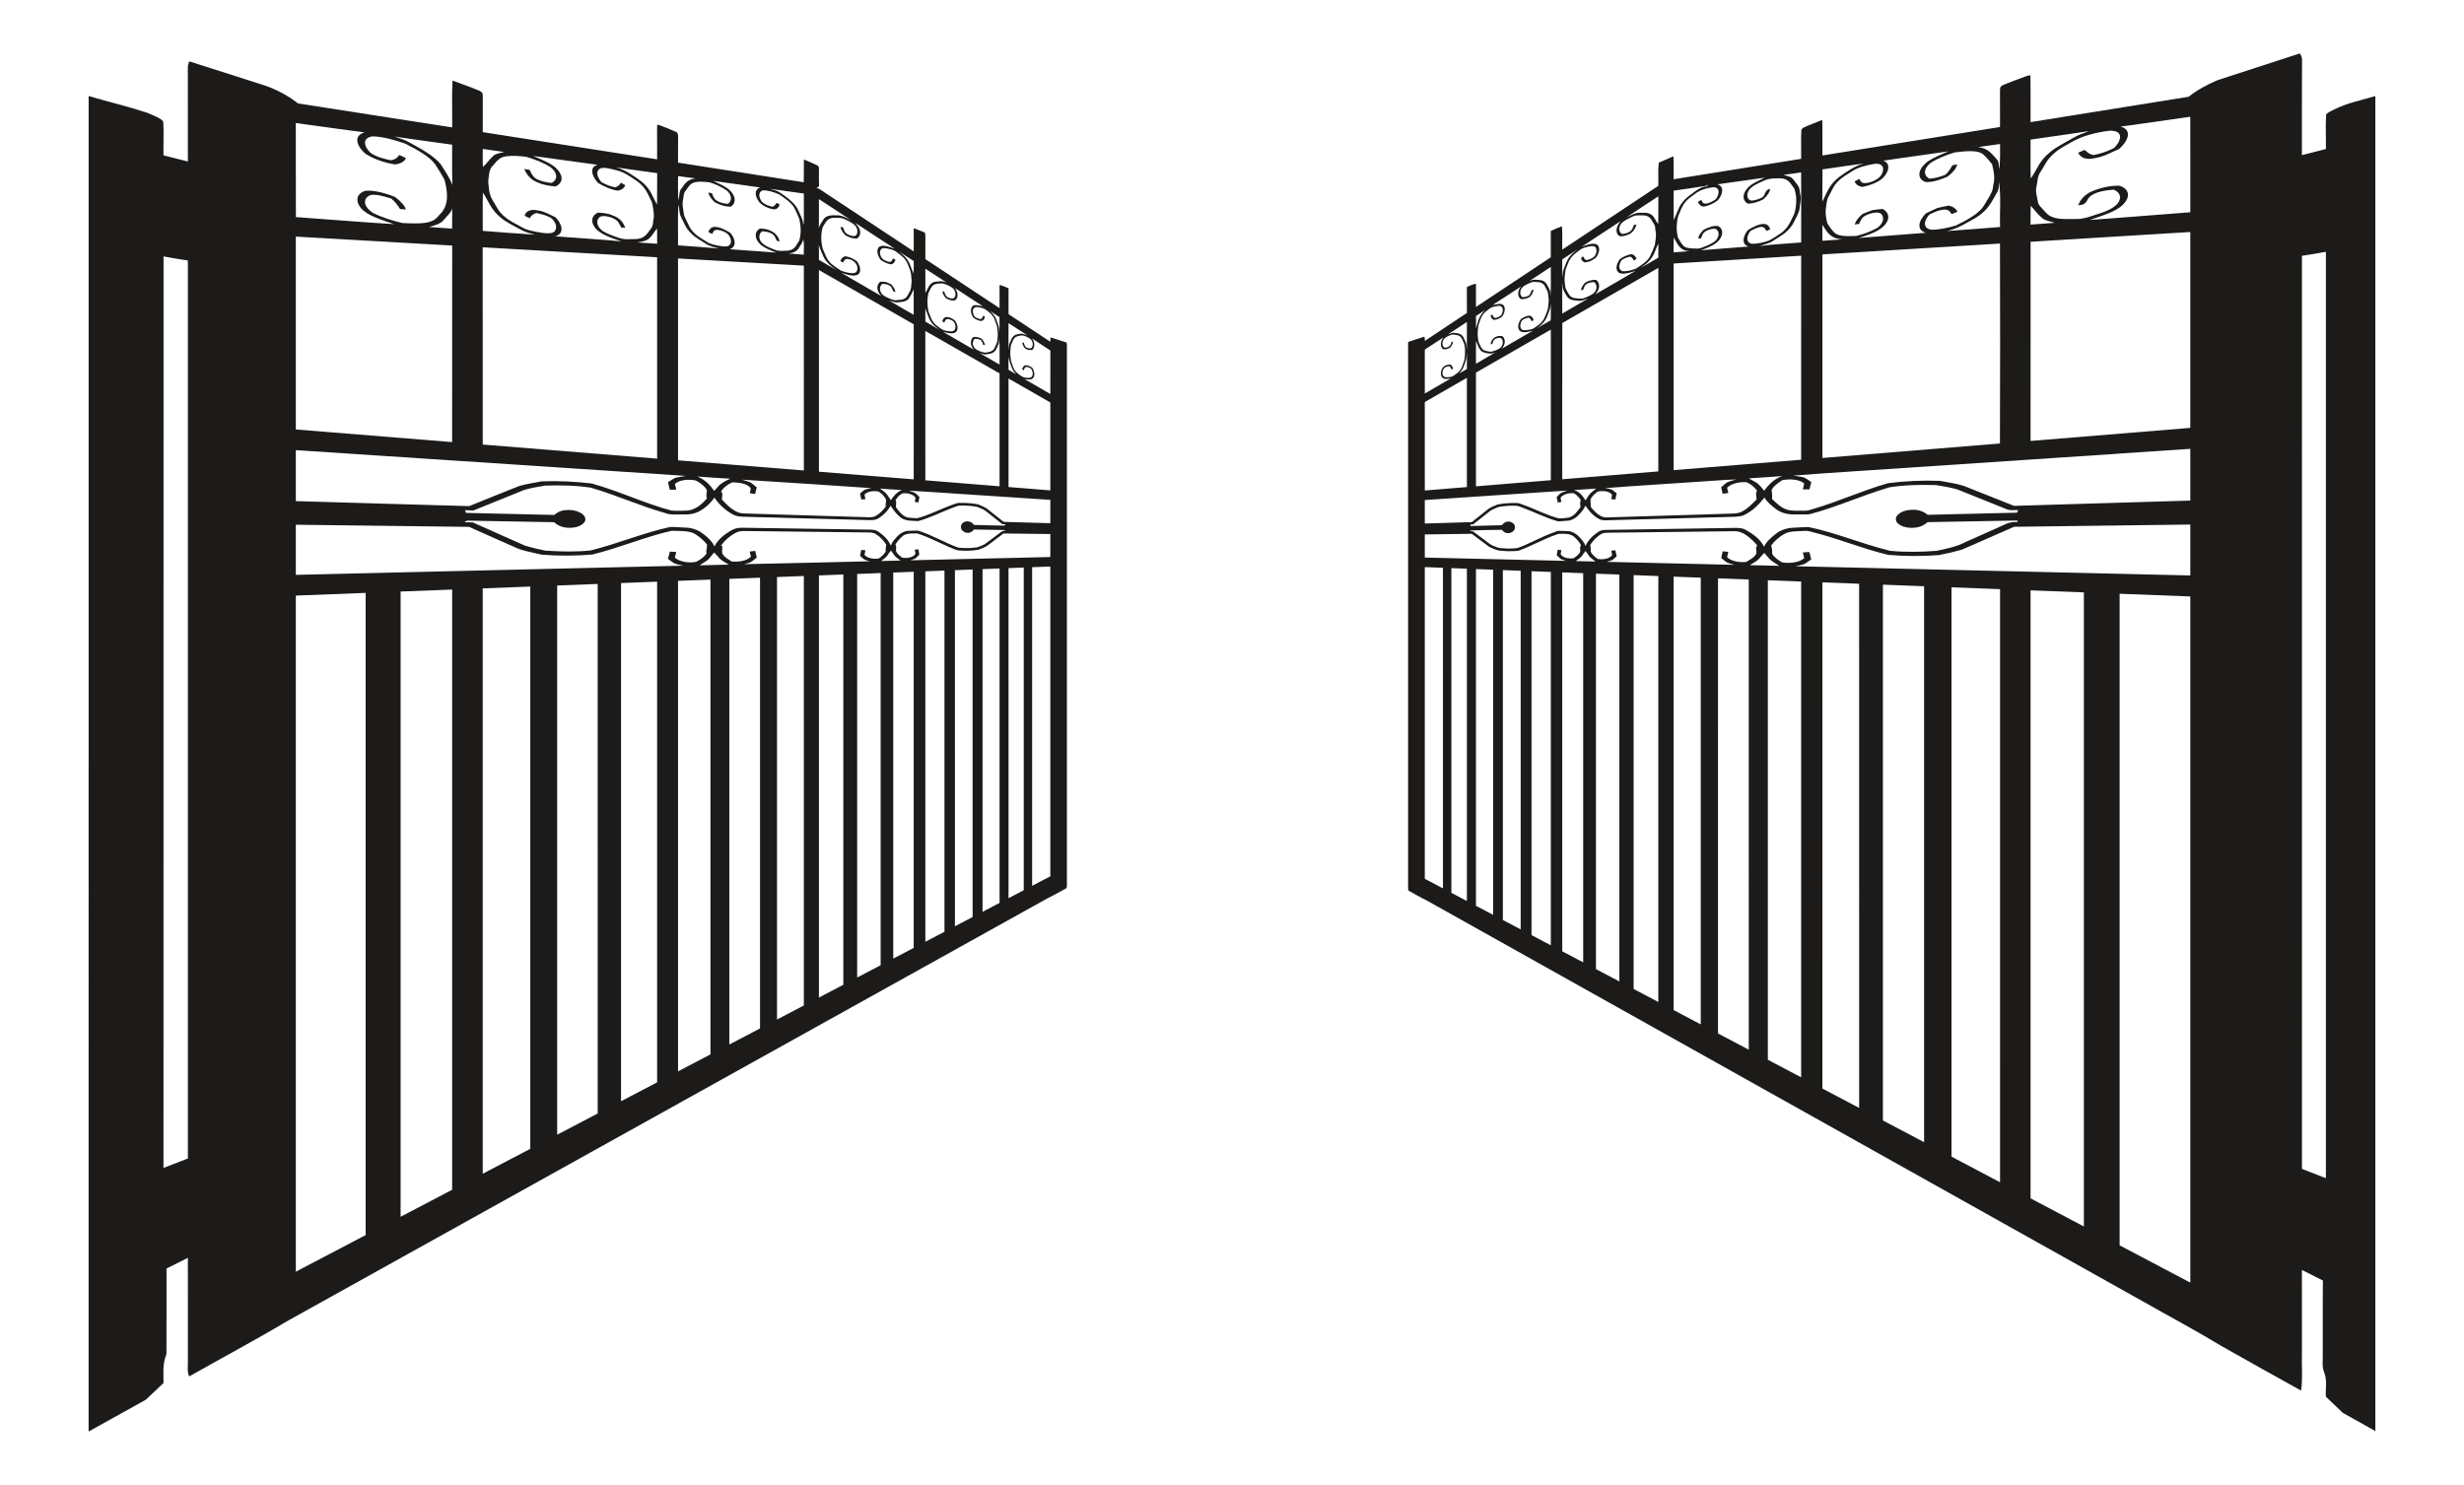 <?xml version="1.0" encoding="utf-8"?>
<!DOCTYPE svg PUBLIC "-//W3C//DTD SVG 1.1//EN" "http://www.w3.org/Graphics/SVG/1.1/DTD/svg11.dtd">
<svg version="1.1" id="Layer_1" xmlns="http://www.w3.org/2000/svg" xmlns:xlink="http://www.w3.org/1999/xlink" x="0px" y="0px"
	 viewBox="0 0 3224.061 1943.397" enable-background="new 0 0 3224.061 1943.397" xml:space="preserve">
<path fill="#1D1B19" d="M1051.834,208.709c6.059,2.666,12.068,4.927,17.989,7.888c0.381,0.5,1.141,1.498,1.521,2.006
	c0.633,6.675-0.101,12.815,0.24,19.381c-0.152,3.086,1.441,7.816-3.669,7.202
	c1.844,0.958,3.707,1.878,5.489,2.999c43.845,29.067,84.452,55.915,122.158,80.825
	c0.02-9.463-0.02-18.95,0-28.422c-0.121-0.919,0.181-2.2,1.695-1.385c4.347,1.593,8.668,3.536,12.951,5.191
	c0.342,1.639,0.585,3.246,0.605,4.786c-0.049,9.961-0.059,19.937,0,29.939
	c34.601,22.866,66.85,44.269,97.066,64.184c0-7.906,0.016-15.806-0.008-23.72c0.024-2.249-0.238-4.633,0.286-6.667
	c3.85,1.137,7.738,2.518,11.499,4.504c-0.085,11.21-0.054,22.462-0.015,33.716
	c19.009,12.537,37.202,24.584,54.649,36.151c-0.048-1.974-0.027-3.946,0.538-5.65
	c6.954,2.283,13.793,4.495,20.52,6.567c0.337,1.027,0.673,2.072,0.667,3.066c0,234.306,0,468.618,0,702.93
	c-0.071,2.639,0.375,5.102-0.556,8.128c-7.641,3.974-15.461,8.912-23.377,12.523
	c-185.256,103.03-475.8,264.636-997.02,554.535c-40.482,24.2-83.042,46.812-127.429,71.936
	c-2.826-5.19-1.77-12.644-1.77-19.451c-0.038-45.209,0-90.472-0.038-135.683c-9.203,4.658-18.531,9.332-27.948,14.002
	c-0.039,37.278,0.116,74.458-0.078,111.803c-5.678,14.893-3.613,25.867-3.847,38.005
	c-7.738,7.247-15.457,14.539-23.196,21.897c-24.313,13.506-49.26,27.381-74.781,41.593V125.698
	c26.065,7.627,51.692,13.679,76.334,21.776c8.161,3.535,21.488,8.349,21.371,12.696
	c0.817,14.564-0.117,28.675,0.273,43.119c10.725,2.72,21.374,5.42,31.872,8.081
	c0-41.108,0.075-82.193-0.038-123.335c0.151-2.747,0.904-5.285,1.808-7.758
	c32.344,10.293,63.639,20.449,93.935,30.028c18.674,5.562,36.487,15.442,48.346,25.051
	c72.623,11.253,139.754,21.816,201.787,31.375c0.23-20.397-0.665-41.22,0.46-61.285
	c11.703,4.471,23.337,8.295,34.682,13.125c5.612,2.446,4.785,5.286,4.906,7.476
	c-0.122,15.599-0.097,31.238-0.049,46.898c84.244,13.236,159.888,25.052,228.185,35.58
	c-0.053-14.055,0.053-28.059-0.071-42.155c0.32-1.137-0.695-3.329,1.619-3.132
	c7.877,2.871,15.766,6.016,23.46,9.545c2.943,2.012,2.089,3.969,2.397,5.68
	c-0.12,11.422-0.068,22.911-0.068,34.38c59.79,9.36,114.32,17.712,164.466,25.684
	C1052.005,228.705,1051.664,218.595,1051.834,208.709 M1071.484,260.588c0.088,12.573,0.19,25.149-0.051,37.6
	c1.252-4.311,4.099-7.687,6.307-11.398c2.909-4.639,10.088-5.544,17.454-4.965
	c5.747-0.501,12.717,3.478,18.827,6.657C1100.269,279.301,1086.03,270.101,1071.484,260.588 M1007.043,247.08
	c4.099,1.137,8.281,2.034,12.379,4.153c10.388,6.878,21.477,15.04,25.163,24.124
	c2.647,6.585,7.053,13.544,6.253,19.343c0.839-2.075,1.023-4.457,0.996-6.905
	c-0.079-11.524,0.013-22.994-0.052-34.515C1037.203,251.162,1022.294,249.101,1007.043,247.08 M999.105,249.004
	c-7.014,1.039-6.985,8.561-2.281,14.992c3.812,3.745,9.427,5.547,14.107,6.629c2.522-1.159,3.961-3.147,5.326-5.137
	c1.001,0.562,2.985,1.678,3.967,2.232c-1.038,3.059-2.938,6.16-7.708,6.254
	c-7.128-0.936-17.708-5.638-20.889-12.177c-4.35-7.176-3.737-14.494,3.123-16.438
	c-19.893-2.847-40.371-5.59-61.636-8.634c7.425,3.506,15.65,6.777,21.604,12.079
	c9.121,8.764,8.089,17.925,1.322,21.721c-6.406,0.031-13.756-1.934-20.891-5.904
	c-4.332-4.175-7.617-8.569-8.147-12.672c1.14,0.244,3.431,0.746,4.582,0.994c1.355,3.133,1.992,6.605,6.132,9.581
	c4.867,3.099,10.038,3.857,14.628,4.299c4.893-3.196,6.287-10.148-0.85-17.081
	c-6.781-4.981-15.107-8.596-22.965-11.119c-8.639-0.949-18.104-1.777-23.387,1.6
	c-3.87,2.529-5.628,6.433-8.301,9.767c-2.836,3.369-2.328,8.354-3.276,12.622
	c-1.135,5.248,0.575,11.447,1.218,17.262c0.304,3.339,2.647,7.029,4.294,10.56
	c2.229,4.633,4.083,9.416,8.803,13.959c4.39,4.738,11.05,8.332,16.933,12.08
	c4.693,3.175,10.258,3.978,15.224,5.048c5.224,1.003,11.148,1.955,14.005-0.313
	c3.411-2.668,2.936-7.706,0.231-12.413c-2.454-4.482-10.2-7.41-15.529-8.006
	c-4.816-0.321-5.533,3.143-7.015,5.445c-1.662-0.931-3.328-1.865-4.999-2.79c1.51-2.975,3.161-6.213,8.262-6.556
	c6.775-0.015,14.131,3.901,20.527,7.709c7.395,8.62,8.245,18.527-0.708,21.577
	c20.911,1.343,41.338,3.063,60.946,4.393c-6.822-2.699-14.435-5.415-20.299-10.185
	c-9.159-8.244-8.107-17.686-1.096-21.334c4.472,0.451,9.053,0.333,13.84,2.925
	c7.318,2.909,10.999,9.209,11.927,13.897c-0.913-0.189-2.744-0.547-3.662-0.727
	c-1.965-3.148-2.174-7.066-6.941-9.515c-4.152-2.488-8.319-2.568-12.27-2.981
	c-3.645,2.799-4.961,7.48-2.115,12.826c3.622,5.708,12.115,8.794,18.747,11.412
	c6.033,2.507,10.896,1.102,16.032,1.236c10.126-0.382,12.301-7.959,15.938-13.444c2.483-8.38,2.338-17.93,0.106-27.992
	c-2.227-4.998-4.023-9.982-6.855-15.07c-3.923-6.639-12.203-12.104-19.645-17.205
	C1012.669,251.336,1005.373,249.291,999.105,249.004 M1089.412,285.172c-8.028,0.897-9.834,7.541-13.076,12.525
	c-2.289,8.331-2.377,17.769,0.163,27.766c3.203,6.806,4.661,14.137,11.967,20.381
	c3.893,3.012,7.94,5.954,12.21,8.428c5.833,2.183,12.053,3.728,17.085,3.136
	c6.75-2.008,5.598-13.117-4.257-17.544c-2.294-0.311-5.178-1.553-6.912-0.69
	c-2.013,0.818-2.431,2.866-3.375,4.452c-0.91-0.494-2.71-1.495-3.612-1.997c0.842-2.93,2.846-5.165,6.119-6.274
	c5.345,0.606,10.742,3.005,15.532,6.543c4.22,5.906,5.883,12.656,2.356,16.507
	c-4.339,4.474-14.73,1.356-22.84-1.36c18.025,10.53,35.518,20.635,52.447,30.426
	c-6.871-6.818-6.551-15.168-1.223-18.868c2.367,0.091,4.679,0.093,7.111,0.412
	c2.303,0.779,4.553,1.949,6.814,2.946c3.258,3.112,4.989,6.641,5.801,10.034
	c-0.664-0.151-1.983-0.452-2.649-0.612c-1.94-2.31-1.643-5.646-4.943-7.591c-3.214-1.99-6.502-2.179-9.571-2.284
	c-3.394,2.439-4.259,7.175-1.525,11.942c2.101,3.381,6.462,5.257,10.123,6.907
	c3.158,1.336,6.635,2.923,9.511,2.446c3.758-0.454,8.09-0.205,10.844-2.016c3.517-1.721,4.639-5.323,6.38-8.33
	c2.776-4.122,2.423-9.857,2.978-15.023c-0.687-5.116-0.182-10.085-2.694-15.557
	c-1.75-4.169-2.739-8.501-6.15-12.6c-2.669-3.701-6.985-6.362-10.739-9.328
	c-3.105-2.632-6.898-3.454-10.334-4.332c-3.447-0.771-7.482-1.671-9.506,0.108
	c-2.612,2.123-2.568,6.288-0.676,10.255c1.743,4.004,7.607,6.374,11.497,6.787c2.758-0.367,3.374-2.834,4.37-4.69
	c1.005,0.623,2.008,1.253,3.009,1.873c-0.643,2.826-2.395,4.961-5.376,6.007c-4.637-0.532-9.424-2.738-13.861-5.819
	c-4.53-6.021-5.931-12.871-2.452-16.7c4.262-3.985,13.786-0.441,20.93,2.156
	c-16.657-10.969-33.936-22.181-51.71-33.883c2.562,3.143,5.572,6.532,5.928,9.71
	c1.389,4.767-0.575,8.332-3.632,10.778c-4.753,0.116-10.078-1.164-15.347-4.338
	c-3.486-3.521-5.777-7.322-6.415-10.963c0.854,0.176,2.57,0.524,3.432,0.704c1.052,2.65,1.422,5.624,4.539,8.057
	c2.699,1.836,5.807,3.068,8.489,3.162c3.691,0.737,4.989-1.867,5.51-4.113c0.774-3.298-0.359-8.421-5.405-11.874
	c-4.492-3.012-9.437-5.533-14.331-7.3C1097.532,284.799,1093.481,285.072,1089.412,285.172 M1176.314,329.142
	c3.1,2.811,6.974,5.324,9.336,8.604c5.614,6.587,6.303,13.523,9.772,20.21
	c0.281-5.343,0.08-10.855,0.141-16.274C1189.234,337.562,1182.835,333.313,1176.314,329.142 M887.237,230.398
	c0.017,10.56-0.479,20.964,0.495,31.841c1.774-5.487,0.205-12.507,4.798-16.595
	c3.483-5.718,7.937-11.12,17.464-12.2C902.574,232.607,894.933,231.471,887.237,230.398 M1210.804,351.67
	c-0.019,10.632-0.078,21.243,0.039,31.921c3.352-5.34,4.589-12.72,11.799-14.698
	c5.16-0.546,10.342-1.96,16.482,1.242C1229.823,364.174,1220.439,357.911,1210.804,351.67 M806.43,219.168
	c12.605,3.42,23.388,11.384,33.087,18.507c12.182,9.915,14.359,20.161,20.208,30.018
	c0.267-13.635-0.018-27.456,0.16-41.107C842.519,224.178,824.719,221.725,806.43,219.168 M784.323,221.167
	c-4.801,3.506-3.044,10.551,2.557,17.106c5.949,3.434,12.297,5.933,18.452,6.902
	c3.518-1.298,5.662-3.521,7.114-6.079c1.429,0.825,4.26,2.453,5.681,3.262c-1.25,3.644-4.499,6.28-10.006,7.137
	c-8.634-1.319-17.335-5.158-25.547-9.993c-8.771-9.611-11.517-21.14-0.557-23.801
	c-26.951-3.503-55.305-7.736-84.451-11.604c11.685,5.037,25.829,10.273,32.449,18.476
	c8.002,9.359,5.287,17.679-2.98,21.413c-9.078-0.573-19.877-2.572-29.469-8.168
	c-6.576-4.751-9.647-9.904-11.573-14.695c2.333,0.373,4.682,0.764,7.046,1.161
	c1.908,3.575,2.827,7.274,7.382,10.925c6.737,4.287,14.529,5.403,21.18,6.185
	c7.536-3.399,9.312-12.094-1.213-20.604c-9.379-6.008-21.015-10.392-31.927-13.588
	c-9.192-1.136-18.449-1.708-26.086-0.662c-9.677,1.286-12.691,7.107-17.056,11.808
	c-6.002,5.349-5.376,13.617-6.484,20.996c1.012,8.503,0.362,16.9,6.819,26.418
	c4.101,6.6,6.618,13.387,14.73,19.887c6.331,5.628,15.651,9.945,23.882,14.468
	c5.845,3.291,12.696,4.264,18.843,5.547c8.623,1.607,18.686,2.985,22.463-0.724
	c3.436-4.25,2.943-10.851-3.82-17.12c-5.843-3.979-13.25-5.633-20.064-7.042
	c-4.458,1.324-6.899,3.907-8.582,6.821c-2.161-1.352-7.567-2.635-6.32-4.369
	c1.427-4.534,7.578-8.265,17.697-5.698c7.929,1.083,15.297,5.51,22.487,8.838
	c9.33,9.889,11.575,21.491-0.58,24.866c30.06,2.286,58.748,4.08,86.686,6.574
	c-11.919-4.053-27.304-8.735-34.353-17.597c-6.634-8.546-4.255-16.431,3.633-19.992
	c6.303,0.571,12.746,0.612,19.519,3.814c9.866,3.217,14.454,10.678,16.216,16.006
	c-1.288-0.082-3.852-0.229-5.147-0.311c-1.107-2.004-2.139-4.011-3.344-6.027
	c-3.611-7.17-21.413-11.563-25.354-7.178c-4.362,3.962-4.022,11.471,4.355,17.791
	c6.385,3.842,13.74,6.497,20.75,8.871c8.533,3.012,15.445,1.496,22.661,1.657
	c11.404-0.4,14.97-7.163,18.933-12.664c4.209-4.181,3.24-10.608,4.585-16.004
	c0.251-6.002-1.004-12.52-2.352-18.983c-4.691-9.121-7.231-19.171-19.61-28.157
	c-7.985-5.183-16.196-11.646-25.944-13.887C799.371,220.962,788.697,217.763,784.323,221.167 M1220.008,374.207
	c-2.263,2.671-3.505,6.076-5.194,9.161c-1.763,7.368-1.782,15.568,0,24.047c2.614,6.14,3.843,13.045,10.202,18.193
	c3.972,2.797,7.874,6.718,12.55,7.255c4.137,0.653,9.381,1.857,11.531-1.019c1.746-2.818,1.557-7.142-1.21-10.861
	c-2.401-2.199-5.837-3.58-8.626-3.466c-2.333,0.605-2.879,2.848-3.722,4.665c-0.863-0.557-1.727-1.122-2.584-1.686
	c0.68-1.661,1.052-3.621,2.695-4.607c2.754-2.258,8.235-0.459,11.984,2.203c2.246,1.161,3.172,3.399,4.133,5.263
	c1.584,3.795,1.629,7.798-0.278,10.48c-3.357,4.117-11.318,2.055-17.528,0.451
	c13.782,7.983,27.154,15.774,40.193,23.279c-5.089-5.661-4.804-12.982-0.547-16.441
	c3.361-0.497,7.026,0.101,10.621,2.028c2.562,2.527,4.049,5.507,4.579,8.468c-0.547-0.021-1.635-0.076-2.176-0.103
	c-0.658-2.195-1.576-4.401-3.199-6.422c-2.766-1.38-5.548-1.798-8.168-1.587
	c-2.806,2.837-3.665,8.419,0.563,12.644c3.844,3.134,8.669,4.63,12.98,5.356
	c4.895-0.503,10.135-1.456,12.188-5.48c1.859-4.001,4.263-7.775,4.183-12.716
	c0.934-4.975,0.128-10.521-0.576-15.973c-0.993-3.341-2.278-6.717-3.559-10.078
	c-2.24-5.375-7.645-9.668-12.784-13.037c-4.869-1.73-11.395-3.922-14.319-0.681
	c-1.757,2.779-1.062,6.987,1.153,10.747c2.57,1.782,5.303,3.041,8.045,3.387c1.925-0.908,2.768-2.763,3.501-4.635
	c1.604,0.727,2.507,2.144,1.645,3.194c-0.431,1.921-2.128,2.883-3.647,3.905
	c-3.71-0.06-7.466-1.801-10.971-4.353c-4.256-6.148-4.697-13.81,0.667-16.354
	c3.788-0.322,7.915,0.419,12.006,1.534c-12.109-7.739-24.425-15.894-37.098-24.23
	c4.922,5.874,4.771,13.061,0.549,16.159c-3.378,1.16-7.978-0.307-12.05-2.59
	c-2.563-2.855-4.245-5.979-4.674-9.064c0.624,0.101,1.879,0.298,2.5,0.399c0.639,2.366,1.509,4.806,3.584,6.983
	c3.037,1.472,6.644,2.778,8.944,1.557c2.882-2.602,3.124-8.097-0.85-12.529
	c-3.971-3.304-8.831-5.437-13.424-6.674C1228.687,370.97,1222.975,370.969,1220.008,374.207 M1050.995,312.964
	c-0.525,4.547-3.619,7.77-5.722,11.519c-2.363,4.199-7.466,6.866-14.201,7.204
	c6.989,0.601,13.817,1.029,20.63,1.594C1051.467,326.53,1052.751,320.121,1050.995,312.964 M1071.396,320.622
	c0.329,6.589,0.101,12.99,0.139,19.48c7.918,4.68,15.777,9.151,23.49,13.672
	c-7.529-4.801-14.636-11.231-17.547-18.026C1075.294,330.718,1072.799,325.611,1071.396,320.622 M887.783,268.109
	c-1.367,17.268-0.256,35.375-0.615,52.989c18.388,1.448,36.109,2.461,53.654,4.132
	c-5.753-1.721-12.086-2.671-17.4-6.341c-6.565-4.182-14.006-8.128-18.981-13.398
	c-7.316-6.792-9.339-13.956-12.997-20.913C887.971,278.625,889.676,273.777,887.783,268.109 M1295.232,406.804
	c1.786,1.614,3.58,3.262,4.94,5.169c3.237,4.112,4.151,8.675,5.837,12.984
	c1.609,3.704,1.076,7.125,1.481,10.648c0.548-6.706,0.413-13.643,0.334-20.557
	C1303.642,412.373,1299.436,409.649,1295.232,406.804 M631.664,194.91c0,7.865-0.195,15.669,0.146,23.642
	c5.238-4.546,8.543-10.03,13.676-14.535c2.912-2.994,9.081-3.779,14.263-5.126
	C650.444,197.5,641.147,196.268,631.664,194.91 M1189.234,390.697c-3.246,4.284-10.297,4.805-16.889,5.082
	c-2.952-0.405-6.049-1.712-9.068-2.566c10.894,6.542,21.737,12.675,32.276,18.795
	c0-11.1,0.05-22.183-0.03-33.308C1193.711,382.84,1191.72,386.918,1189.234,390.697 M1319.618,422.83
	c0.147,11.902-0.379,23.615,0.379,35.676c0.448-3.393-0.193-7.304,1.444-10.147c1.508-3.017,2.36-6.608,5.05-8.687
	c2.462-2.321,6.43-2.503,9.967-3.029c2.547,0.09,5.271,1.439,7.869,2.148
	C1336.146,433.802,1328.028,428.214,1319.618,422.83 M515.892,178.658c5.645,2.01,11.64,3.5,16.905,6.243
	c17.594,9.447,36.429,19.713,44.541,31.124c5.657,8.796,11.609,17.668,14.556,25.992
	c-0.64-17.721-0.077-35.082-0.307-52.686C567.119,185.855,542.144,182.72,515.892,178.658 M1071.56,353.427
	c-0.013,87.966-0.013,175.936,0,263.907c44.581,3.6,85.789,6.937,124.002,10.015
	c0.02-67.641-0.03-135.295,0.03-202.924C1157.37,402.519,1116.153,378.95,1071.56,353.427 M887.185,338.249
	c-0.034,88.057,0,176.129,0,264.193c59.852,4.834,114.506,9.257,164.636,13.296
	c-0.013-89.359,0.013-178.711-0.013-268.076C1001.691,344.808,947.022,341.66,887.185,338.249 M487.323,178.47
	c-12.764,1.818-12.323,12.254-2.323,21.701c7.18,5.151,17.581,7.728,26.224,9.592
	c6.208-0.905,9.058-3.849,11.287-6.954c2.916,1.357,5.767,2.707,8.663,4.069c-1.792,4.339-6.496,7.298-14.273,8.336
	c-12.782-1.955-27.29-6.735-38.525-13.888c-13.522-11.652-15.1-24.492-1.202-27.995
	c-28.87-3.709-59.158-8.219-90.15-12.329c0.195,41.075-0.097,82.016,0.13,123.106
	c45.023,3.156,88.317,6.86,128.822,9.266c-15.619-5.235-35.318-11.079-43.656-20.928
	c-7.823-9.653-5.801-19.03,5.558-22.723c11.241-1.161,26.042,2.857,38.883,8.004
	c7.39,5.428,12.649,11.028,14.303,16.373c-2.537-0.19-5.082-0.381-7.607-0.565
	c-2.951-4.482-5.828-9.039-11.386-13.577c-8.947-2.979-19.486-5.936-26.837-4.842
	c-10.38,3.872-10.968,14.494,2.93,23.599c11.823,5.961,25.707,10.205,38.566,13.192
	c13.728,0.538,28.411,1.325,37.405-2.287c5.591-1.977,8.268-5.518,11.145-8.825
	c12.204-11.501,10.892-28.364,6.423-45.152c-3.452-6.711-7.755-13.596-12.213-20.491
	c-6.944-9.962-23.441-19.19-39.169-27.128C516.06,182.979,500.215,178.665,487.323,178.47 M1327.184,442.682
	c-1.616,2.055-2.357,4.738-3.567,7.091c-1.26,2.297-1.113,5.287-1.475,8.012
	c-0.732,4.544,0.138,9.575,0.731,14.451c1.993,5.568,3.184,11.948,8.499,16.303
	c3.184,2.289,6.367,5.405,10.101,5.637c3.169,0.359,7.157,1.048,8.826-1.508c1.721-2.681,1.095-6.75-1.047-10.111
	c-1.812-1.019-3.712-2.311-5.649-2.267c-2.727-0.362-3.406,2.423-4.019,4.338c-0.711-0.412-1.415-0.816-2.113-1.225
	c0.624-2.124,1.402-4.336,3.53-5.23c3.151-0.792,6.78,1.058,9.796,3.221c2.694,4.43,3.681,9.969,1.036,13.257
	c-2.278,2.992-7.206,1.985-11.164,1.502c11.516,6.662,22.731,13.163,33.656,19.482
	c0.021-18.989-0.041-37.994,0.034-56.967c-7.864-5.282-15.956-10.492-24.168-15.853
	c4.344,5.214,3.893,11.761,0.627,15.164c-2.298,0.115-4.688,0.557-7.223-0.799
	c-3.827-1.239-5.442-5.616-6.103-8.806c0.676,0.029,1.35,0.065,2.039,0.105c0.466,2.006,1.322,4.015,2.618,5.887
	c2.814,1.542,6.704,2.566,8.114,0.172c1.62-2.69,1.541-7.261-1.655-10.544c-3.257-2.57-7.113-4.303-10.78-5.041
	C1333.851,439.295,1329.574,439.822,1327.184,442.682 M1210.804,403.641c-0.019,5.75-0.068,11.492,0.029,17.269
	c6.238,3.553,12.342,7.171,18.437,10.654c-2.552-2.231-5.572-3.938-7.857-6.405
	C1215.017,418.615,1213.846,410.833,1210.804,403.641 M850.094,311.436c-3.368,3.467-9.715,5.037-16.454,5.827
	c8.77,0.445,17.609,1.249,26.21,1.76c-0.053-6.636,0.089-13.225-0.107-19.904
	C856.082,302.966,853.913,307.617,850.094,311.436 M1306.105,451.408c-1.59,3.05-2.431,6.73-5.198,8.946
	c-2.613,2.515-6.926,2.782-10.809,3.507c-2.568,0.524-5.644-1.22-8.395-1.887
	c8.899,5.141,17.604,10.213,26.17,15.154c-0.151-11.688,0.397-23.196-0.39-35.057
	C1307.053,445.186,1307.61,448.769,1306.105,451.408 M631.835,252.1c-0.438,16.573-0.122,33.37-0.17,50.053
	c23.447,1.7,46.391,3.691,68.288,4.947c-5.724-1.778-12.034-2.843-17.303-5.945
	c-9.77-5.434-21.093-10.512-28.554-17.29C641.603,273.404,639.317,262.757,631.835,252.1 M631.567,323.643
	c0.146,86.075,0,172.108,0.073,258.162c84.181,6.799,159.834,12.92,228.192,18.429c0.018-87.845,0-175.696,0-263.554
	C791.455,332.774,715.756,328.399,631.567,323.643 M1210.745,433.127c0.088,65.165,0.01,130.294,0.039,195.45
	c34.612,2.803,66.896,5.403,97.096,7.842c0-49.255,0.008-98.501,0-147.757
	C1277.664,471.409,1245.405,452.851,1210.745,433.127 M1319.665,484.033c3.33,1.837,6.59,3.753,9.826,5.67
	c-1.972-2.476-4.32-4.916-5.299-7.797c-1.911-5.308-4.658-10.811-3.916-15.942
	C1319.076,471.653,1319.758,477.981,1319.665,484.033 M591.741,272.803c-1.562,5.861-7.273,10.105-11.128,15.102
	c-3.561,4.595-11.23,7.149-19.448,9.135c10.215,0.666,20.356,1.402,30.423,2.219
	C591.716,290.456,591.486,281.559,591.741,272.803 M1319.618,495.39c-0.008,47.324,0,94.652,0,141.978
	c19.017,1.536,37.232,3.014,54.706,4.418c0.014-38.352-0.014-76.711,0.007-115.061
	C1356.871,516.679,1338.636,506.281,1319.618,495.39 M387.089,309.637c0,84.139-0.033,168.274,0,252.417
	c73.679,5.964,141.631,11.438,204.498,16.516c0.102-85.732-0.102-171.523,0.102-257.225
	C528.775,317.71,460.768,313.795,387.089,309.637 M213.993,335.602c-0.117,397.625-0.039,795.256-0.078,1192.904
	c10.764-4.309,21.375-8.384,31.911-12.384c0.038-391.757,0-783.481,0-1175.214
	C235.367,339.4,224.718,337.61,213.993,335.602 M387.089,589.134c0,22.226-0.033,44.452,0,66.679
	c82.453,2.361,157.794,4.744,226.856,6.56c22.16-9.169,44.159-17.809,65.369-26.317
	c9.35-2.684,19.701-4.258,29.517-6.081c22.272-0.869,44.37,0.34,65.495,2.774
	c38.024,10.779,69.616,26.335,104.448,35.506c7.145,0.43,14.298,0.262,21.24-0.054
	c12.632-1.914,19.061-9.631,25.071-15.9c-1.857-3.753,0.145-7.406-0.161-11.108
	c-2.845-4.746-8.001-9.097-14.451-12.322c-9.788-2.177-21.717-0.745-27.402,4.484
	c0.653,2.462,1.271,4.94,1.889,7.416c-2.818,0.044-5.666,0.109-8.491,0.165c-0.939-3.24-1.722-6.498-2.436-9.755
	c3.269-1.97,6.005-4.289,9.76-5.88c4.349-1.101,9.06-1.625,13.518-2.482
	C762.246,613.742,596.206,602.954,387.089,589.134 M912.532,623.638c10.697,4.582,17.166,11.674,21.871,18.798
	c1.698-1.703,3.329-3.415,4.813-5.181c3.555-4.693,9.984-7.991,16.425-10.792
	C941.593,625.757,927.227,624.76,912.532,623.638 M970.701,627.723c3.813,1.223,7.84,2.179,11.384,3.735
	c3.07,1.917,5.381,4.276,8.09,6.377c-0.683,2.889-1.353,5.792-2.125,8.683c-2.323-0.343-4.655-0.687-6.981-1.022
	c0.251-2.35,1.768-4.736,0.899-7.107c-4.82-5.559-15.541-7.36-24.302-6.956
	c-6.234,2.933-11.033,6.925-14.174,11.62c3.001,3.33,1.002,7.243,1.158,10.78
	c3.571,3.586,6.797,7.299,10.975,10.559c4.654,3.623,10.212,7.504,17.741,7.572
	c59.293,1.909,113.17,3.402,162.318,4.952c3.684,0.145,7.687-0.032,10.534-1.872
	c5.31-3.143,9.202-7.414,12.579-11.741c0.205-3.048,0.173-6.122,0.561-9.15c-1.49-4.208-5.286-7.669-9.363-10.733
	c-6.713-1.426-14.593-0.565-18.782,3.728c0.375,2.053,0.761,4.113,1.124,6.17
	c-1.727,0.125-3.458,0.267-5.185,0.411c-0.756-2.648-1.353-5.299-1.789-7.969
	c2.018-1.62,3.8-3.419,6.123-4.766c2.674-1.062,5.739-1.444,8.564-2.179
	C1088.995,635.355,1032.808,631.547,970.701,627.723 M1151.386,639.41c3.229,2.117,6.255,4.46,8.726,7.083
	c2.127,2.625,3.636,5.48,5.599,8.143c3.407-5.355,7.569-10.593,14.418-13.346
	C1170.723,640.826,1161.144,640.162,1151.386,639.41 M1189.213,642.141c2.152,0.749,4.336,1.448,6.45,2.27
	c3.374,1.139,5.038,3.995,7.38,6.081c-0.485,2.349-0.941,4.702-1.368,7.067c-1.581-0.217-3.167-0.444-4.737-0.661
	c0.341-1.809,0.781-3.603,0.891-5.439c-1.543-3.254-5.916-4.682-9.715-5.686c-3.14-0.309-7.095-0.923-9.322,1.15
	c-3.219,1.984-5.228,4.864-7.025,7.751c1.786,2.993,0.221,6.132,0.547,9.198
	c3.771,5.02,7.577,10.759,14.575,13.181c4.417,0.819,8.956,0.983,13.375,1.151
	c16.008-4.348,29.748-11.669,44.142-16.972c4.043-1.113,7.649-3.547,12.143-3.055
	c7.93-0.184,15.815,0.467,23.409,1.956c3.583,1.529,7.206,3.028,10.561,4.846c6.767,5.228,13.291,10.547,19.802,15.7
	c1.373,1,2.624,2.585,4.575,2.343c20.728,0.579,40.517,1.18,59.429,1.728c0.007-10.191,0-20.382,0-30.567
	c-35.622-2.348-74.412-4.905-116.828-7.701C1235.772,645.148,1213.031,643.335,1189.213,642.141 M712.871,635.531
	c-9.075,1.6-18.576,3.097-27.016,5.696c-21.704,8.651-43.675,17.814-66.676,26.965
	c-3.543-0.193-7.102-0.374-10.677-0.555c0.326,0.899,0.952,2.696,1.277,3.594
	c40.404,0.96,78.84,1.933,115.405,2.705c3.481-3.167,8.607-6.049,15.662-6.4
	c11.568-1.189,23.873,4.146,24.913,10.659c1.75,6.584-8.588,12.909-20.562,12.539
	c-8.623,0.137-16.061-3.157-19.992-7.309c-33.472-0.727-68.466-1.165-105.112-1.915
	c-4.085,0.309-10.69-1.191-12.018,1.802c3.502,0.12,7.038,0.241,10.534,0.36
	c23.546,10.31,45.868,20.648,68.152,30.331c8.565,2.682,17.742,4.778,26.831,6.612
	c20.261,1.359,40.561,1.797,59.705-0.306c37.332-9.564,69.038-23.141,103.708-30.643
	c6.82-0.174,13.554,0.671,20.237,0.84c6.665-0.009,12.801,2.218,17.816,4.721
	c8.736,5.726,16.413,12.35,19.852,19.924c3.894-8.484,12.594-15.76,22.632-21.375
	c3.879-2.383,9.246-3.275,14.462-3.117c61.168,0.927,116.585,1.776,167.015,2.497
	c3.283,0.083,6.844,0.433,9.414,2.157c7.821,4.967,14.2,11.421,17.18,18.789
	c1.149-2.658,2.274-5.368,4.454-7.615c4.175-5.042,9.138-10.452,16.942-11.701
	c4.81-0.134,9.576-0.485,14.297-0.367c19.198,6.1,35.279,16.118,52.812,22.345
	c8.321,0.853,16.645,0.675,24.638-0.505c3.475-1.279,7.016-2.52,10.141-4.307
	c6.13-4.533,12.138-9.063,18.075-13.52c2.414-1.731,4.625-4.335,8.086-3.658
	c-0.023-0.278-0.078-0.84-0.11-1.125c-13.117-0.221-26.624-0.493-40.54-0.684
	c-1.738,2.398-4.543,4.53-8.085,4.351c-5.386,0.203-10.114-4.675-8.81-9.193
	c0.611-3.874,5.337-6.429,9.714-5.732c3.2,0.24,5.538,2.407,7.182,4.613
	c13.833,0.329,27.278,0.756,40.313,0.908c0.172-0.458,0.5-1.374,0.665-1.832
	c-1.291-0.033-2.562-0.052-3.845-0.071c-6.709-5.373-13.607-10.736-20.522-16.265
	c-3.418-2.968-7.975-4.563-12.282-6.359c-7.218-1.422-14.707-1.957-22.218-1.678
	c-4.217-0.127-7.587,2.195-11.425,3.287c-14.167,5.473-27.9,12.572-43.739,16.996
	c-7.102-0.612-15.124,0.193-21.394-3.672c-6.474-4.436-10.676-10.542-14.636-16.51
	c-3.518,6.595-9.257,12.56-16.695,16.97c-2.923,1.819-7.02,1.946-10.745,1.898
	c-50.133-1.38-105.188-2.812-165.928-4.441c-4.176-0.24-8.729-0.659-12.154-2.53
	c-11.135-5.85-19.362-13.939-25.054-22.542c-4.495,6.945-11.345,13.317-20.349,18.358
	c-5.284,2.361-11.746,4.191-18.694,3.73c-8.61-0.299-18.079,1.326-26.067-2.045
	c-32.054-8.992-61.732-22.79-96.626-33.006C753.72,635.298,733.259,634.81,712.871,635.531 M387.089,686.734
	c0,21.864,0,43.743,0,65.607c207.487-4.91,372.552-8.759,506.999-12.03c-2.202-0.493-4.395-0.966-6.595-1.452
	c-6.213-1.043-9.394-4.754-13.548-7.468c0.854-3.176,1.654-6.337,2.558-9.495c2.808,0.164,5.587,0.348,8.388,0.541
	c-0.601,2.398-1.202,4.808-1.872,7.221c5.72,5.572,17.867,7.569,27.784,5.622
	c5.941-2.833,10.677-6.583,13.686-10.807c-1.018-3.965,1.032-7.944,0.581-11.862
	c-3.947-5.05-9.274-9.798-15.719-13.84c-8.214-4.591-20.152-3.741-30.593-4.097
	c-34.541,7.774-66.121,21.666-103.706,31.049c-21.31,1.738-43.755,2.02-66.263,0.178
	c-12.229-2.955-25.956-5.052-36.209-10.228c-19.005-8.555-38.849-17.1-58.758-26.141
	C544.775,688.653,469.513,687.723,387.089,686.734 M1313.03,698.166c-6.925,5.38-14.129,10.662-21.325,16.146
	c-3.529,2.29-7.754,3.656-11.799,5.216c-8.807,1.433-18.054,1.601-27.253,0.667
	c-17.392-6.174-33.383-15.967-52.371-22.048c-6.311,0.237-14.019-0.829-18.955,3.282
	c-3.952,3.318-7.441,7.156-9.731,11.412c1.997,2.653,0.4,5.772,0.873,8.645c1.564,3.497,4.927,6.12,8.32,8.497
	c6.015,0.757,13.434-0.223,16.787-4.715c0.67-1.908-0.521-3.944-0.701-5.873c1.621-0.185,3.227-0.361,4.847-0.521
	c0.357,2.327,1.012,4.64,1.15,6.999c-1.428,1.795-3.169,3.456-5.066,4.966
	c-2.045,1.027-4.38,1.62-6.575,2.448c69.345-1.571,129.845-3.056,183.091-4.309c0-10.018,0-20.044,0-30.062
	C1354.849,698.668,1334.435,698.395,1313.03,698.166 M962.685,697.275c-8.367,4.57-15.086,10.59-19.444,17.23
	c0.501,0.058,1.487,0.165,1.987,0.213c-0.172,3.167-0.61,6.358-0.156,9.53c2.075,4.401,7.38,7.577,12.379,10.543
	c9.262,0.947,19.919-0.759,25.091-6.268c-0.5-2.217-1.016-4.436-1.532-6.646c2.37-0.327,4.732-0.642,7.098-0.937
	c0.729,2.914,1.398,5.845,2.096,8.762c-2.636,1.997-4.961,4.2-7.898,6.055c-2.729,1.105-5.812,1.743-8.762,2.587
	c60.277-1.14,114.96-2.647,164.769-3.79c-2.349-0.704-4.946-1.098-7.055-2.19
	c-2.232-1.447-3.981-3.244-5.93-4.906c0.54-2.611,1.079-5.21,1.663-7.799c1.784,0.172,3.584,0.351,5.368,0.556
	c-0.397,1.974-0.794,3.967-1.215,5.953c4.099,4.624,11.992,5.771,18.773,4.708
	c3.783-2.587,7.042-5.591,9.008-9.154c-0.216-2.996,0.032-5.997,0.722-8.939
	c-3.329-5.155-7.726-10.063-13.607-13.827c-2.493-1.719-5.992-2.073-9.221-2.136
	c-49.029-0.549-102.755-1.169-161.874-1.871C970.641,694.88,965.973,695.26,962.685,697.275 M934.291,723.149
	c-2.676,3.047-4.77,6.31-7.804,9.265c-3.307,2.678-7.412,4.925-11.101,7.444
	c12.932-0.337,25.609-0.596,38.037-0.921c-2.937-1.882-6.028-3.69-8.962-5.611
	C940.051,730.404,938.521,726.205,934.291,723.149 M1158.948,729.405c-1.934,1.644-4.05,3.188-6.054,4.82
	c8.615-0.204,17.09-0.405,25.419-0.602c-2.333-1.909-5.023-3.572-7.137-5.675c-1.953-2.338-3.415-4.924-5.2-7.364
	C1162.86,723.115,1161.992,726.782,1158.948,729.405 M524.179,774.166c0,272.753,0,545.492,0,818.245
	c23.085-12.086,45.573-23.873,67.435-35.344c0-261.838,0.026-523.668,0-785.5
	C569.752,772.41,547.264,773.263,524.179,774.166 M729.05,766.27c0,239.592,0,479.172,0,718.764
	c18.094-9.483,35.751-18.738,53.006-27.782c0.02-231.019,0.02-462.028-0.02-693.024
	C764.801,764.892,747.144,765.561,729.05,766.27 M887.202,760.174c-0.068,213.996-0.034,427.988,0,641.968
	c14.453-7.575,28.593-14.976,42.431-22.249c0-207.115,0-414.229,0-621.354
	C915.795,759.062,901.655,759.617,887.202,760.174 M1016.702,755.183c-0.042,193.031-0.028,386.064,0,579.086
	c11.936-6.256,23.636-12.388,35.106-18.4c0.013-187.354,0.026-374.704-0.013-562.038
	C1040.325,754.272,1028.625,754.723,1016.702,755.183 M387.089,779.465c0,294.928,0,589.87,0,884.799
	c31.491-16.505,61.942-32.465,91.345-47.876c0.029-280.154,0-560.301,0-840.444
	C449.031,777.049,418.58,778.222,387.089,779.465 M631.64,770.037c0,255.346-0.024,510.702,0,766.052
	c21.295-11.161,42.023-22.025,62.229-32.616c0.022-245.294,0-490.561,0-735.835
	C673.687,768.391,652.935,769.191,631.64,770.037 M812.618,763.06c0,226.054-0.019,452.127,0,678.174
	c16.101-8.439,31.835-16.685,47.214-24.746c0.018-218.43,0-436.836,0-655.248
	C844.453,761.811,828.719,762.417,812.618,763.06 M954.287,757.588c0,203.135-0.015,406.265,0,609.393
	c13.694-7.177,27.077-14.192,40.19-21.064c0.015-196.625,0-393.249,0-589.869
	C981.364,756.535,967.98,757.061,954.287,757.588 M1071.56,753.068c0,184.152-0.013,368.309,0,552.447
	c10.844-5.683,21.494-11.266,31.934-16.737c0.012-178.979,0.012-357.96,0-536.941
	C1093.043,752.231,1082.404,752.65,1071.56,753.068 M1121.582,751.149c0,176.047-0.012,352.098,0,528.149
	c10.437-5.471,20.676-10.837,30.723-16.102c0.011-171.087,0-342.157,0-513.24
	C1142.258,750.335,1132.019,750.73,1121.582,751.149 M1168.789,749.321c0,168.414-0.011,336.824,0,505.235
	c9.077-4.757,18.007-9.438,26.773-14.033c0.01-164.076,0-328.154,0-492.234
	C1186.786,748.619,1177.866,748.971,1168.789,749.321 M1210.784,747.71c0,161.609-0.01,323.222,0,484.835
	c8.486-4.448,16.82-8.816,25.024-13.116c0.009-157.57,0-315.125,0-472.692
	C1227.614,747.046,1219.271,747.367,1210.784,747.71 M1249.476,746.211c0,155.354-0.009,310.704,0.018,466.046
	c7.835-4.106,15.543-8.146,23.127-12.121c0.009-151.604,0-303.208,0-454.809
	C1265.028,745.604,1257.32,745.901,1249.476,746.211 M1285.631,744.825c0,149.495-0.008,298.993,0,448.491
	c7.537-3.95,14.953-7.837,22.249-11.661c0.008-145.904,0-291.795,0-437.695
	C1300.584,744.234,1293.169,744.52,1285.631,744.825 M1319.611,743.508c0,144.002-0.008,288,0.015,431.991
	c6.736-3.53,13.37-7.008,19.906-10.433c0.007-140.773,0-281.548,0-422.319
	C1332.989,742.985,1326.354,743.241,1319.611,743.508 M1350.516,742.317c0,139-0.007,277.995,0,416.992
	c8.086-4.238,16.021-8.397,23.809-12.479c0.007-135.142,0-270.285,0-405.424
	C1366.536,741.692,1358.601,742.005,1350.516,742.317z"/>
<path fill="#1D1B19" d="M2170.455,212.943c6.305-2.75,12.68-5.531,19.126-8.37
	c0.73,9.727,0.146,20.044,0.318,30.022c50.753-8.156,106.153-17.018,166.851-26.714
	c0.226-12.785-0.434-25.255,0.278-38.227c0.573-0.606,1.704-1.801,2.278-2.397
	c8.204-3.845,16.6-6.879,25.065-10.328c0.47,15.346,0.036,31.052,0.217,46.528
	c69.561-11.237,146.545-23.472,232.38-37.249c0.05-15.905,0.074-31.816-0.05-47.671
	c0.447-2.099-0.968-4.415,3.609-7.027c9.637-4.18,19.545-7.63,29.5-11.353
	c2.904-1.276,7.357-2.51,6.783-0.288c0.339,19.877,0,40.014,0.13,59.97
	c63.602-10.269,132.227-21.113,206.861-33.202c9.567-7.844,23.308-15.57,37.669-21.658
	c34.616-11.533,70.538-22.708,107.877-35.069c1.392,2.374,2.708,4.791,2.786,7.656
	c-0.31,41.895-0.039,83.631-0.155,125.478c10.32-2.641,20.748-5.294,31.365-8.011
	c0.32-14.63-0.6-28.946,0.28-43.732c-1.119-2.817,7.143-6.321,12.797-9.088
	c15.712-7.545,34.138-11.37,51.664-16.498v1747.159c-14.465-8.111-28.645-16.047-42.633-23.859
	c-7.45-7.126-14.765-14.138-22.068-21.122c-0.959-11.268,2.442-20.264-2.914-33.761
	c-2.031-6.243-1.275-11.035-1.235-16.18c0.199-33.967-0.239-68.258,0.199-102.097
	c-9.315-4.67-18.387-9.205-27.455-13.832c0.039,35.992,0,71.961,0.039,107.955
	c-0.62,16.507,1.28,34.41-1.123,49.902c-35.534-19.599-69.851-38.895-102.908-57.557
	c-36.291-21.945-71.432-40.594-105.101-59.721c-481.591-269.654-757.389-424.08-936.08-524.14
	c-8.092-3.748-16.076-8.758-23.881-12.902c-0.247-1.225-0.475-2.459-0.475-3.565
	c0.033-237.778,0.013-475.579,0.006-713.374c0.195-0.343,0.586-1.022,0.781-1.365
	c6.756-2.225,13.625-4.381,20.611-6.701c0.466,1.74,0.528,3.671,0.5,5.617
	c17.584-11.679,35.948-23.82,55.067-36.614c-0.101-10.256,0.023-20.598-0.07-30.854
	c0.07-1.095-0.148-2.188,0.452-3.382c3.541-1.541,7.151-2.937,10.757-4.058c1.016,0.123,0.568,1.467,0.728,2.259
	c-0.048,9.421-0.016,18.813-0.024,28.219c30.433-20.216,62.976-41.879,97.915-65.028
	c0.01-11.454,0.049-22.911-0.02-34.333c4.796-2.513,9.728-4.53,14.648-6.176
	c0.842,9.845,0.071,20.415,0.355,30.513c38.703-25.703,80.515-53.408,125.709-83.502
	C2170.211,233.065,2169.123,223.477,2170.455,212.943 M2128.416,284.304c5.21-2.242,11.126-5.915,16.124-5.799
	c4.747,0.025,10.133-0.603,13.749,1.133c6.475,2.345,7.314,9.076,11.461,13.332
	c0.256-12.09,0.051-24.007,0.115-36.026C2155.747,266.355,2141.756,275.203,2128.416,284.304 M2189.939,249.506
	c0.04,12.869-0.239,25.858,0.146,38.59c2.194-5.257,4.355-10.519,6.726-15.838
	c2.866-6.64,9.39-13.661,17.382-18.997c5.584-4.299,13.536-9.992,19.42-9.125l0.915-2.641
	c-0.472,0.425-1.429,1.279-1.899,1.702C2217.896,245.705,2203.846,247.393,2189.939,249.506 M2069.758,322.768
	c6.93-2.408,16.038-5.86,20.363-2.234c4.115,3.498,2.421,10.699-1.913,16.813c-2.434,1.534-4.802,3.194-7.323,4.466
	c-2.433,0.811-4.79,1.194-7.147,1.696c-2.624-1.22-4.832-3.044-4.938-6.067c0.681-0.478,2.047-1.443,2.731-1.923
	c0.856,2.038,1.875,4.054,4.241,4.93c3.44-0.595,7.219-1.921,10.277-4.642c3.397-4.285,3.53-8.931,1.872-11.999
	c-2.652-3.239-9.35-1.236-14.591,0.293c-4.69,1.071-8.536,4.908-12.395,7.858
	c-4.828,3.695-7.809,8.601-9.354,13.095c-1.233,3.685-3.384,7.521-3.547,11.019
	c-0.357,4.387-1.296,8.984-0.643,13.047c0.602,3.523,0.276,7.544,2.291,10.386
	c2.353,4.278,4.137,9.644,10.531,10.559c4.424,0.373,8.854,1.907,14.245-0.681c4.775-2.005,10.943-4.309,13.375-8.93
	c2.056-4.545,1.215-8.826-1.894-11.256c-3.233,0.21-6.771,0.264-10.038,2.581c-3.032,2.176-3.386,5.178-4.456,7.731
	c-0.716,0.019-2.155,0.06-2.879,0.091c0.702-3.303,2.59-6.653,5.569-9.734c4.75-2.809,9.588-3.801,14.128-3.658
	c5.471,3.698,5.962,12.072-1.004,19.088c17.053-9.931,34.689-20.17,52.89-30.778
	c-8.105,2.562-18.447,5.869-22.917,1.538c-3.797-3.873-2.094-10.849,2.359-16.955
	c4.808-3.4,10.159-5.813,15.479-6.548c3.309,1.106,5.396,3.304,6.308,6.227
	c-1.253,0.739-2.478,1.468-3.702,2.187c-0.81-2.132-2.149-3.967-4.325-5.123
	c-3.851,0.568-7.746,2.103-11.332,4.476c-4.274,5.743-4.729,12.965,1.177,14.641
	c5.28,0.254,11.525-1.066,17.525-3.509c7.087-4.465,15.052-9.605,18.423-16.261
	c2.254-4.781,4.467-9.609,6.142-14.369c0.738-6.021,2.215-12.365,1.068-17.757
	c-0.674-3.396-0.204-7.379-2.274-10.056c-2.619-3.621-3.904-8.356-8.807-10.168
	c-3.509-1.488-8.499-0.966-12.956-0.974c-3.526-0.116-7.668,2.255-11.384,4.068
	c-3.941,2.099-8.536,4.559-10.638,8.17c-2.642,5.059-1.767,9.758,1.855,12
	c3.208-0.284,6.732-0.644,10.195-2.882c3.847-2.271,4.257-5.817,5.405-8.632c1.162-0.259,2.352-0.536,3.568-0.805
	c-1.058,3.598-2.623,7.571-6.632,10.881c-4.911,3.459-10.663,4.862-15.082,4.483
	c-6.365-3.078-5.786-12.112,1.054-19.813C2103.108,300.763,2086.126,311.872,2069.758,322.768 M2217.325,254.143
	c-4.114,3.078-8.596,6.05-11.602,9.684c-5.358,6.215-6.842,12.456-9.731,18.561
	c-2.728,10.429-2.661,20.196-0.322,28.861c2.161,3.562,4.046,7.355,7.021,10.472
	c3.699,3.532,11.03,3.521,17.866,3.595c3.856,0.207,8.459-1.996,12.669-3.731
	c4.57-2.125,10.206-4.376,12.941-8.252c4.009-5.598,3.158-11.216-1.18-13.772
	c-4.047-0.688-9.888,0.612-14.31,3.886c-3.317,2.591-3.585,5.577-4.757,8.287
	c-0.874,0.157-2.645,0.461-3.529,0.622c-0.686-3.512,3.19-7.873,6.724-11.617
	c6.299-3.358,13.171-5.635,18.848-4.956c6.1,2.815,7.372,9.993,2.491,17.107
	c-4.914,7.47-16.286,11.331-24.873,14.64c20.119-1.632,40.882-3.217,62.398-4.897
	c-9.415-2.748-7.892-12.935-0.92-21.512c6.593-4.069,14.419-8.176,21.407-8.074
	c4.804,0.652,6.837,3.615,7.896,6.859c-1.678,0.824-3.336,1.65-4.941,2.459c-1.342-2.197-2.311-4.878-6.011-5.41
	c-4.857-0.054-10.261,2.728-14.978,5.359c-5.365,6.813-6.204,15.016,1.741,16.722
	c6.87,0.208,15.213-1.545,23.112-4.427c5.693-3.2,11.238-6.772,16.497-10.542
	c9.56-7.699,11.717-16.227,16.018-24.334c3.416-11.909,3.33-23.085,0.051-32.725
	c-4.454-5.65-7.018-13.395-18.288-13.658c-7.039,0.275-14.116-0.491-22.339,3.494
	c-6.879,3.089-15.444,6.706-19.029,12.365c-3.067,5.457-2.508,10.875,2.11,13.044
	c4.101,0.952,10.183-1.341,15.392-3.787c5.188-3.756,2.685-9.93,10.581-11.227
	c-0.701,4.453-3.919,9.278-9.087,13.705c-6.974,3.654-13.919,5.424-20.198,5.667
	c-6.355-3.506-8.233-11.515-0.794-19.941c5.297-6.42,14.973-10.159,23.005-14.167
	c-21.291,2.866-42.081,6.07-62.005,8.726c8.472,2.339,8.043,12.345,0.307,21.011
	c-5.615,4.396-12.211,7.12-18.367,8.239c-4.266-0.703-6.458-3.219-7.411-6.396
	c1.43-0.832,2.891-1.657,4.371-2.489c1.044,2.034,1.652,4.675,5.128,4.868c4.398,0.122,9.521-2.849,13.916-5.775
	c4.823-6.816,5.572-15.25-2.76-15.65C2234.542,245.859,2224.794,248.04,2217.325,254.143 M2044.156,339.475
	c0.081,7.954-0.345,16.111,0.497,23.788c0.487-3.817-0.213-7.409,1.616-11.515
	c2.398-5.529,3.566-11.32,8.376-16.708c2.656-3.515,6.678-6.138,10.286-8.989
	C2057.781,330.311,2051.015,335.102,2044.156,339.475 M2333.575,228.841c4.202,1.244,9.247,1.999,11.715,4.753
	c2.718,2.794,4.69,6.049,7.135,9.032c2.834,3.413,2.228,8.452,3.336,12.697
	c1.423,5.124-0.537,11.381-1.039,17.151c-0.26,5.495-4.535,11.734-7.176,17.609
	c-2.443,5.382-7.116,10.928-13.166,15.806c-4.547,3.242-9.443,6.174-14.154,9.152
	c-5.459,3.74-11.968,4.844-17.853,6.886c17.968-2.281,35.742-3.001,54.394-4.608
	c-0.087-30.543,0.121-61.182-0.052-91.692C2348.899,226.73,2341.108,227.939,2333.575,228.841 M2000.915,367.907
	c5.899-2.965,10.834-1.612,15.789-1.105c6.453,1.356,8.284,7.266,10.818,12.098c1.326,2.527,0.785,5.919,1.159,8.892
	c1.014-13.072,0.295-25.606,0.502-38.432C2019.553,355.612,2010.127,361.793,2000.915,367.907 M2384.443,263.953
	c5.612-10.585,8.427-21.9,22.246-32.514c9.768-6.696,20.059-14.462,32.304-17.534
	c-18.525,2.518-36.719,5.233-54.369,7.776C2384.425,235.821,2384.751,249.779,2384.443,263.953 M1990.3,378.441
	c-1.788,3.941-1.325,8.03,1.292,10.087c2.476,0.955,5.98-0.397,9.044-1.83c1.824-2.259,2.635-4.674,3.57-7.057
	c0.627-0.065,1.893-0.189,2.523-0.254c-0.77,3.239-2.401,6.533-5.303,9.397c-3.965,2.141-7.925,2.971-11.517,2.698
	c-4.259-3.238-4.817-10.369,0.2-16.519c-12.74,8.281-25.009,16.666-37.224,24.251
	c5.099-0.983,11.621-3.035,14.583,0.481c2.58,3.511,1.684,9.459-1.842,14.366
	c-3.293,2.894-7.269,4.376-10.933,4.639c-2.396-1.069-3.827-3.062-4.329-5.629
	c0.727-0.515,1.464-1.034,2.209-1.563c0.655,1.924,1.631,3.668,3.453,4.673c2.772-0.405,5.801-1.44,8.203-3.72
	c2.873-4.451,3.021-10.007-0.688-11.921c-2.912-0.688-6.475,0.092-9.826,1.093
	c-3.853,0.86-7.019,4.203-10.222,6.686c-5.648,4.957-6.825,11.513-8.999,17.287
	c-1.304,7.686-1.457,15.232,0.21,21.979c2.151,4.328,3.328,9.969,8.822,11.483
	c3.136,0.62,6.303,1.994,10.138,0.562c4.054-1.301,9.207-2.925,11.589-7.04c1.762-3.78,1.39-7.861-1.137-10.054
	c-2.291-1.03-5.685-0.184-8.396,1.458c-1.989,1.881-2.409,4.272-3.182,6.426c-0.738-0.058-1.474-0.116-2.193-0.171
	c0.702-2.935,1.908-6.292,4.995-8.48c3.465-2.129,7.23-2.546,10.387-1.838c4.388,3.317,4.457,10.81-0.638,16.395
	c13.198-7.564,26.674-15.563,40.642-23.564c-6.266,1.588-14.196,3.738-17.655-0.341
	c-2.833-3.737-1.581-9.805,2.031-14.912c3.658-2.366,7.712-4.522,11.615-4.359c3.044,0.74,4.338,3.316,4.874,6.04
	c-0.911,0.389-1.811,0.782-2.7,1.164c-0.551-2.034-1.633-3.772-3.633-4.699
	c-2.97,0.429-5.921,1.644-8.654,3.445c-3.044,4.783-3.578,10.934,0.985,12.806
	c2.941,0.611,6.445-0.064,9.817-0.659c4.391-0.658,8.045-4.374,11.85-6.932
	c6.005-4.505,7.593-10.784,9.857-16.374c1.815-4.013,1.473-7.743,2.099-11.592
	c0.656-4.222-0.323-7.905-0.616-11.805c-0.156-3.584-2.388-6.066-3.641-9.048c-1.52-3.444-4.653-6.09-9.282-6.27
	c-3.292-0.198-6.562-0.974-10.379,0.87C1997.997,371.936,1992.623,374.115,1990.3,378.441 M2421.708,225.166
	c-5.725,3.739-12.003,7.301-16.214,11.678c-7.071,6.632-8.657,13.237-12.441,19.741
	c-3.125,5.146-2.833,9.615-3.672,14.276c-1.456,7.801,0.073,14.729,1.642,21.531
	c2.727,4.263,5.667,8.483,9.398,12.271c5.447,4.933,17.384,4.524,28.39,4.121
	c9.029-2.073,18.77-5.626,27.241-10.401c9-6.243,9.406-13.857,5.657-18.123
	c-2.965-3.961-14.247-1.805-21.618,2.281c-5.06,3.257-5.779,7.051-7.411,10.472
	c-2.015,0.263-3.985,0.502-5.931,0.747c1.425-4.501,4.864-9.174,10.192-13.62
	c4.288-1.752,8.601-3.65,13.081-5.137c4.608-0.831,9.004-1.078,13.508-1.5
	c7.23,3.855,10.307,11.36,3.474,19.934c-6.89,9.043-22.705,14.187-34.925,18.037
	c28.197-2.259,57.467-4.471,88.026-6.853c-12.484-3.264-10.349-15.161-0.35-25.188
	c4.94-2.387,9.803-4.985,15.054-7.15c4.996-1.418,9.957-2.195,14.974-3.178c6.037,1.29,9.811,4.159,11.474,8.038
	c-2.585,1.062-5.138,2.114-7.638,3.137c-1.829-2.567-3.084-5.827-8.717-5.984
	c-6.579-0.015-13.99,3.257-20.338,6.44c-7.451,8.073-8.824,17.744,1.941,19.83
	c9.646,0.363,21.595-2.083,32.882-5.537c14.223-6.891,29.696-15.331,36.025-25.191
	c5.091-8.929,12.667-18.479,12.52-26.625c2.927-10.489,0.688-19.485-1.398-28.4
	c-3.887-4.623-7.489-9.384-12.425-13.37c-7.108-5.294-22.657-3.653-36.404-1.982
	c-11.058,3.394-23.007,7.886-32.215,14.211c-9.772,8.505-8.006,16.717-0.728,20.21
	c6.55-0.573,13.606-2.15,20.82-5.265c4.498-4.108,6.779-8.251,8.999-12.324
	c1.56-0.286,4.736-0.861,6.329-1.144c-0.993,5.088-5.527,10.645-12.356,15.843
	c-9.827,4.504-20.635,7.821-28.93,7.235c-11.076-3.63-11.507-15.768,2.389-26.568
	c8.077-5.583,18.039-9.525,27.588-13.578c-29.561,4.141-58.099,8.325-85.442,12.159
	c8.425,2.7,8.548,11.393,2.112,19.785c-5.35,7.806-19.463,12.659-29.369,14.599
	c-5.56-0.932-8.94-3.501-10.153-7.233c1.984-1.064,4.013-2.133,6.066-3.2c0.932,1.46,1.729,2.99,3.034,4.274
	c4.85,3.942,22.09-2.44,25.84-9.625c4.745-7.716,2.632-16.382-10.015-14.212
	C2441.936,216.407,2430.646,218.809,2421.708,225.166 M2190.085,310.969c-0.385,6.541-0.066,12.852-0.199,19.305
	c6.992-0.581,14.041-1.141,21.149-1.586C2197.214,328.472,2194.881,318.199,2190.085,310.969 M2158.038,341.243
	c-2.828,3.593-7.378,6.327-11.031,9.298c7.517-4.348,15.123-8.833,22.858-13.296
	c0.013-6.157-0.026-12.296,0.038-18.471C2166.01,326.299,2164.802,333.995,2158.038,341.243 M2044.146,410.368
	c11.09-6.425,22.404-13.034,33.992-19.765c-4.067,1.224-8.55,3.615-12.223,3.032
	c-3.553-0.418-7.467-0.336-10.389-1.62c-5.26-1.97-6.807-6.991-9.145-11.145
	c-1.972-2.984-1.241-7.272-1.677-10.962C2043.579,383.678,2044.389,396.877,2044.146,410.368 M1931.242,413.64
	c0.064,5.406-0.072,10.877,0.088,16.261c2.232-8.096,4.094-17.529,12.256-24.443
	C1939.458,408.269,1935.32,410.935,1931.242,413.64 M2588.459,192.459c14.065,1.825,18.515,10.065,24.991,16.832
	c2.576,3.339,1.485,8.111,2.402,12.119c1.713-11.374,1.017-22.047,1.142-32.955
	C2607.391,189.768,2597.855,191.119,2588.459,192.459 M1894.401,437.673c3.023-0.835,6.365-2.712,9.169-2.046
	c2.89,0.516,6.158,0.614,8.276,2.439c3.069,1.944,3.965,5.769,5.553,8.937c1.734,3.18,1.298,7.407,1.945,11.123
	c0.109-12.281-0.031-24.48,0.055-36.757C1910.905,426.916,1902.654,432.548,1894.401,437.673 M2656.94,182.694
	c0.078,16.941-0.235,34.003,0.183,50.844c8.503-11.308,10.537-22.618,25.267-34.323
	c7.899-6.951,19.892-12.595,30.437-18.769c6.222-3.826,13.626-6.329,20.894-8.885
	C2707.205,175.621,2681.771,179.086,2656.94,182.694 M2044.217,422.765c-0.172,68.187-0.03,136.311-0.071,204.462
	c38.702-3.167,80.478-6.586,125.719-10.289c0-88.782,0.038-177.565-0.026-266.321
	C2124.647,376.583,2082.892,400.561,2044.217,422.765 M2189.859,344.857c0.119,90.117,0.013,180.289,0.053,270.441
	c50.74-4.143,106.124-8.685,166.82-13.652c0.035-89.004,0-177.987,0.035-266.996
	C2296.036,338.351,2240.681,341.632,2189.859,344.857 M2028.632,396.596c-0.246,3.259,0.216,6.435-1.276,9.921
	c-1.566,3.723-2.699,7.449-4.597,11.139c-2.693,4.893-7.434,9.08-12.452,12.369
	c6.225-3.494,12.423-7.272,18.797-10.871C2029.143,411.581,2029.557,403.853,2028.632,396.596 M2709.65,186.465
	c-7.644,4.366-15.982,8.649-21.288,13.692c-10.215,8.251-12.676,16.289-18.079,24.243
	c-4.788,6.946-3.97,12.84-5.526,19.143c-1.922,7.532,0.817,13.757,1.741,20.474
	c0.449,4.348,4.475,7.336,7.322,10.774c3.418,3.818,6.581,7.972,13.73,9.904
	c7.512,2.632,19.102,1.877,29.674,1.894c9.542,0.294,21.09-4.421,31.543-7.756
	c8.725-2.73,17.242-7.068,21.622-11.952c6.717-8.176,3.592-15.065-4.617-18.69
	c-10.014,0.745-24.373,2.637-31.649,9.45c-4.143,4.123-3.601,11.049-14.875,10.879
	c2.169-5.322,5.703-11.184,14.56-16.458c12.37-6.213,27.311-9.245,39.243-9.061
	c12.706,3.808,15.538,14.357,4.446,25.122c-9.196,9.274-28.177,14.511-43.059,19.701
	c41.465-2.838,85.535-6.592,131.523-10.043c-0.066-41.643,0.1-83.362-0.066-124.989
	c-31.46,4.423-62.109,9.087-91.313,12.947c14.679,3.619,11.784,17.085-1.799,29.219
	c-9.739,4.227-19.283,9.774-29.475,11.474c-15.092,4.275-21.805-1.323-24.06-6.643
	c2.113-0.896,6.327-2.659,8.428-3.54c3.389,2.543,5.761,5.691,11.906,6.692c8.953-1.776,18.058-4.82,26.577-9.237
	c10.707-10.559,12.334-23.654-6.515-22.568C2743.77,173.188,2724.384,177.513,2709.65,186.465 M1864.314,457.558
	c-0.014,19.15-0.014,38.296,0,57.438c10.919-6.305,22.076-12.916,33.615-19.495
	c-3.151,0.274-6.492,0.841-9.197-0.144c-4.497-2.404-4.339-9.409-0.886-14.464c2.648-2.844,6.416-3.833,9.69-3.925
	c2,1.224,3.306,3.12,3.815,5.519c-0.695,0.426-1.39,0.851-2.068,1.278c-0.536-1.85-1.368-3.549-2.984-4.536
	c-2.346,0.211-4.854,0.847-6.876,2.694c-3.032,4.303-2.909,10.923,1.963,11.687
	c3.753,0.15,8.277,0.188,11.952-2.853c2.412-1.77,5.035-3.467,6.857-5.917c2.22-2.674,3.127-5.795,4.205-8.775
	c0.764-2.272,1.846-4.584,1.962-6.844c0.954-8.217,1.272-16.757-2.271-23.19c-1.231-3.407-3.285-6.677-7.221-7.348
	c-2.931-0.457-5.842-1.594-9.268,0.03c-3.407,1.385-7.626,3.131-9.372,6.844
	c-1.486,3.442-0.965,7.114,1.207,9.042c2.153,0.746,5.414,0.197,7.594-2.079c1.47-1.501,1.633-3.4,2.213-5.106
	c0.507-0.084,1.522-0.237,2.03-0.314c-0.426,2.792-1.68,5.605-3.873,8.018c-2.411,1.139-4.947,2.284-7.243,1.98
	c-2.74,0.319-3.92-2.082-4.498-4.184c-0.973-3.389,0.036-7.781,2.998-11.346
	C1880.404,447.045,1872.272,452.315,1864.314,457.558 M2384.407,294.087c0.398,6.931-0.072,14.134,0.29,21.078
	c8.65-0.743,17.3-1.398,26.116-1.978C2393.805,312.586,2390.165,302.089,2384.407,294.087 M2615.579,237.952
	c-0.545,4.339,0.57,8.342-2.055,13.13c-6.771,11.296-11.098,23.419-28.196,33.876
	c-12.118,6.639-23.863,14.572-37.933,17.411c22.371-1.451,45.748-3.498,69.623-5.27
	C2616.323,277.434,2618.559,256.899,2615.579,237.952 M1931.354,446.154c-0.224,10.031-0.04,19.946-0.096,29.927
	c8.534-5.074,17.34-10.023,26.191-15.34c-6.265,3.331-11.778,1.703-16.652,0.2
	C1934.972,458.195,1933.811,451.455,1931.354,446.154 M1919.29,461.596c-0.506,4.333-0.265,8.659-2.286,13.104
	c-1.533,4.931-3.514,9.946-7.573,14.067c3.275-1.942,6.605-3.849,9.937-5.815
	C1919.29,475.844,1919.547,468.647,1919.29,461.596 M1931.258,487.649c0,49.601-0.008,99.21,0,148.817
	c30.441-2.491,63.003-5.156,97.934-8.015c0-65.683,0.01-131.368,0-197.049
	C1994.271,451.474,1961.7,470.177,1931.258,487.649 M2384.588,332.935c-0.036,88.815-0.036,177.63,0,266.432
	c69.461-5.65,146.456-12.046,232.256-18.956c0.348-87.259,0.298-174.481,0.05-261.66
	C2531.022,324.094,2454.049,328.718,2384.588,332.935 M2657.045,269.371c-0.261,8.253-0.052,16.368-0.13,24.572
	c10.376-0.688,21.045-1.624,31.746-2.359c-6.109-1.754-13.054-3.044-16.651-6.252
	C2666.049,280.415,2662.335,274.514,2657.045,269.371 M1864.286,526.159c0.048,38.583,0,77.19,0.028,115.786
	c17.575-1.438,35.915-2.939,55.054-4.505c0.008-47.651,0.016-95.303,0-142.957
	C1900.221,505.511,1881.846,515.981,1864.286,526.159 M2656.967,316.434c-0.052,86.886-0.026,173.757-0.026,260.645
	c64.165-5.237,133.602-10.934,208.986-17.103c0.066-85.459,0.066-170.912,0-256.336
	C2790.512,308.315,2721.219,312.366,2656.967,316.434 M3012.017,334.782c0.039,398.329-0.078,796.624,0.039,1194.985
	c10.281,3.933,20.67,7.939,31.288,12.183c0.04-404.133,0-808.283,0-1212.425
	C3032.726,331.485,3022.298,333.281,3012.017,334.782 M1864.3,654.438c0.007,10.241,0,20.488,0.007,30.736
	c19.547-0.593,40.024-1.173,61.516-1.867c7.208-5.77,14.574-11.591,22.028-17.543
	c3.442-2.203,7.417-3.693,11.255-5.373c8.076-1.694,16.497-2.24,24.963-2.064c3.259-0.315,5.941,1.337,8.802,2.289
	c15.243,5.316,29.607,13.114,46.422,17.758c4.255,0.174,8.649-0.411,12.978-0.917
	c7.806-1.916,11.512-8.382,15.69-13.519c-0.329-2.545-0.361-5.119-0.382-7.677
	c0.308-0.257,0.903-0.762,1.211-1.011c-2.165-3.82-5.197-7.224-9.361-9.71
	c-6.395-0.655-13.831,1.04-17.488,5.774c0.384,1.85,0.738,3.712,1.081,5.583
	c-1.596,0.27-3.167,0.555-4.722,0.83c-0.521-2.386-0.981-4.781-1.431-7.166c1.822-1.796,3.419-3.778,5.587-5.342
	c2.665-1.309,5.599-2.161,8.447-3.199C1980.075,646.591,1918.426,650.834,1864.3,654.438 M2059.251,641.306
	c7.839,1.967,11.767,8.149,15.368,13.61c1.81-2.878,3.465-5.849,5.7-8.595c2.453-2.459,5.433-4.609,8.209-6.899
	C2078.582,640.053,2068.821,640.823,2059.251,641.306 M2100.266,638.851c3.058,0.63,6.407,0.901,9.18,2.137
	c2.129,1.448,3.954,3.139,5.972,4.719c-0.639,2.688-1.184,5.375-1.809,8.065c-1.791-0.193-3.565-0.385-5.31-0.57
	c0.103-2.441,2.251-5.527-0.47-7.372c-4.255-3.365-11.287-3.673-17.209-2.497
	c-4.032,3.072-8.187,6.466-9.517,10.701c0.196,3.096,0.109,6.232,0.501,9.321c1.485,2.422,3.764,4.514,5.799,6.694
	c3.961,3.479,8.679,7.627,15.648,7.088c49.519-1.472,103.859-3.209,163.715-5.014
	c4.176-0.148,8.702-0.577,12.214-2.417c8.283-4.226,13.636-10.291,19.367-16.027
	c0.286-3.802-1.869-7.716,0.73-11.426c-3.136-4.506-7.639-8.41-13.759-11.207
	c-9.376-0.536-19.968,1.675-25.465,7.269c0.522,2.295,1.015,4.593,1.598,6.909c-2.507,0.339-4.988,0.666-7.43,0.971
	c-0.531-2.853-1.151-5.669-1.903-8.474c1.77-1.585,3.544-3.184,5.458-4.728c3.307-3.146,9.311-3.934,14.202-5.518
	c-16.619,0.44-32.843,2.053-48.614,2.943C2179.176,633.506,2138.306,635.8,2100.266,638.851 M2288.293,626.051
	c2.894,1.604,5.85,3.203,8.708,4.887c5.34,2.947,7.707,7.44,11.386,11.277
	c5.372-7.184,11.806-14.96,23.548-19.176C2317.05,624.241,2302.501,625.06,2288.293,626.051 M2346.315,622.455
	c4.646,0.706,9.568,1.135,13.985,2.36c3.762,1.65,6.558,3.969,9.702,6.063c-0.832,3.192-1.609,6.377-2.368,9.557
	c-2.94-0.007-5.867-0.025-8.728-0.045c0.575-2.532,1.22-5.05,1.918-7.572c-6.222-5.42-18.477-6.472-28.754-4.407
	c-5.891,3.65-11.137,7.72-13.842,12.548c-0.131,3.019,0.704,5.98,0.54,9.012c0.017,1.444-0.589,3.071,1.033,4.228
	c4.675,4.234,9.118,8.883,16.092,11.925c7.083,3.094,16.447,2.061,24.984,2.269
	c4.486,0.255,8.524-1.383,12.534-2.588c31.991-9.308,61.796-23.245,96.981-33.441
	c21.743-2.768,44.739-3.952,67.751-3.046c12.574,2.358,26.52,4.01,37.042,8.829
	c19.478,7.814,39.527,15.774,60.199,23.899c70.132-2.104,146.672-4.385,230.576-6.931c0-22.558,0-45.13,0-67.688
	c-141.774,9.468-263.217,17.604-368.388,24.638C2443.431,615.867,2393.108,618.68,2346.315,622.455
	 M1954.492,666.145c-1.698,0.739-3.408,1.497-4.802,2.637c-7.188,5.68-14.249,11.3-21.233,16.791
	c-1.2,1.254-3.1,0.759-4.638,0.879c0.102,0.484,0.299,1.445,0.402,1.93c13.261-0.324,26.914-0.627,40.992-1.015
	c1.632-2.253,4.026-4.43,7.272-4.668c5.017-0.761,10.035,2.949,9.793,7.347c0.197,4.374-4.82,8.235-9.811,7.679
	c-3.237-0.108-5.648-2.153-7.246-4.353c-14.012,0.289-27.634,0.293-40.827,0.849l-0.717,0.9
	c1.325,0.264,3.033-0.216,4.184,0.656c6.942,5.178,13.985,10.458,21.137,15.821
	c2.647,2.159,6.185,3.099,9.394,4.512c2.752,1.24,5.934,1.153,8.972,1.453c5.988,0.576,12.159,0.385,18.259-0.323
	c15.877-5.639,30.457-14.454,47.402-20.469c2.565-0.92,5.133-2.378,8.098-2.035
	c4.281,0.26,8.65,0.162,12.994,0.539c4.059,1.077,7.74,3.044,10.476,5.705c4.217,4.064,8.232,8.47,10.09,13.639
	c2.751-7.135,8.952-13.319,16.247-18.308c2.603-1.967,6.284-2.723,9.878-2.796
	c50.955-0.811,107.004-1.629,168.936-2.651c4.898-0.056,10.36,0.199,14.177,2.47
	c10.694,5.781,20.21,13.29,24.208,22.266c2.679-6.184,8.594-11.526,14.926-16.547
	c5.596-4.614,14.368-8.312,24.029-8.424c6.307-0.221,12.675-0.838,19.157-0.894
	c35.848,7.352,68.303,21.61,106.999,31.154c19.42,1.843,39.869,1.591,60.363,0.051
	c13.246-2.748,27.144-5.629,37.636-11.297c14.088-6.258,28.339-12.669,42.952-19.136
	c7.659-3.104,14.308-8.243,25.549-7.28l-0.051-2.01c-41.156,0.728-80.235,1.383-117.436,2.138
	c-4.073,3.601-10.098,6.972-18.026,7.326c-12.073,1.155-24.011-4.502-23.472-11.192
	c-0.705-6.291,9.652-12.298,21.118-12.282c8.811-0.53,15.957,2.751,20.38,6.564
	c37.063-0.807,76.014-1.843,117.002-2.817c0.358-0.86,1.073-2.58,1.406-3.44
	c-5.049-0.111-11.001,0.906-14.903-0.998c-22.357-8.94-43.834-17.792-65.126-26.155
	c-8.751-2.307-17.99-4.11-27.251-5.499c-20.791-0.632-41.69-0.182-61.248,2.931
	c-37.549,11.234-69.579,26.062-104.375,35.208c-6.375,0.689-12.793,0.059-19.063,0.234
	c-9.87,0.476-19.294-2.508-24.995-7.07c-6.06-4.558-11.886-9.358-14.908-15.039
	c-7.071,8.668-14.994,17.524-27.359,23.253c-3.541,1.411-7.749,1.766-11.656,1.952
	c-61.949,1.664-117.987,3.223-168.944,4.607c-2.897-0.006-5.924-0.282-8.256-1.553
	c-8.272-4.345-13.733-10.932-18.064-17.602c-1.203,2.245-2.264,4.554-4.028,6.594
	c-3.754,4.559-7.691,9.465-14.024,11.85c-3.106,1.566-6.799,1.227-10.18,1.591
	c-2.681,0.099-5.388,0.644-8.01,0.369c-17.111-4.819-31.813-12.659-47.242-18.257
	c-2.026-0.724-3.98-1.609-6.16-1.928c-7.101-0.423-14.184-0.09-21.084,1.012
	C1960.384,663.183,1957.466,664.875,1954.492,666.145 M1864.307,699.423c0,10.087,0,20.175,0,30.262
	c53.691,1.27,114.772,2.654,184.882,4.348c-2.289-0.778-4.648-1.36-6.754-2.372
	c-2.118-1.501-3.725-3.375-5.567-5.045c0.43-2.397,0.9-4.795,1.381-7.188c1.566,0.144,3.146,0.304,4.742,0.473
	c-0.142,2.432-2.14,5.452,0.678,7.393c3.823,3.365,10.138,4.016,15.529,3.287
	c2.848-2.283,6.24-4.354,7.923-7.401c1.721-2.99-0.922-6.741,1.529-9.513
	c-1.826-4.465-5.711-8.225-9.63-11.602c-5.141-4.231-13.067-3.444-19.638-3.434
	c-19.221,6.175-35.364,16.176-53.03,22.272c-7.318,0.495-14.577,0.817-21.675-0.101
	c-5.93,0.067-10.944-2.957-15.996-5.044c-7.876-5.722-15.353-11.652-22.985-17.166
	C1904.255,698.949,1883.81,699.144,1864.307,699.423 M2635.408,689.42c-23.86,10.202-46.303,20.578-68.956,30.106
	c-9.623,2.717-19.603,5.056-29.61,6.952c-22.539,1.706-44.857,1.482-66.165-0.266
	c-35.043-8.518-64.605-21.184-96.413-29.108c-4.386-1.02-8.621-2.858-13.511-2.267
	c-8.691,0.619-18.254-0.084-25.299,3.606c-7.883,4.228-13.766,9.796-17.948,15.587
	c1.26,3.534,1.424,7.178,1.309,10.8c2.543,4.445,7.611,7.977,13.102,11.212
	c10.309,1.571,22.423,0.074,28.87-5.501c-0.681-2.535-1.273-5.056-1.848-7.574
	c2.809-0.197,5.666-0.384,8.57-0.539c0.9,3.213,1.748,6.452,2.438,9.713c-3.197,2.11-5.922,4.508-9.632,6.267
	c-3.498,1.127-7.34,1.762-10.971,2.631c136.554,3.171,304.625,7.127,516.614,12.072c0-22.205,0-44.41,0-66.615
	C2782.086,687.537,2705.543,688.634,2635.408,689.42 M2095.365,698.796c-6.461,3.783-11.062,8.992-14.654,14.393
	c0.806,2.95,0.719,5.972,0.653,8.977c1.976,3.675,5.399,6.688,9.267,9.355c6.797,1.111,15.003-0.103,18.803-4.938
	c-0.436-1.951-0.803-3.891-1.102-5.837c1.734-0.225,3.519-0.425,5.287-0.625c0.625,2.654,1.182,5.319,1.751,8.004
	c-2.133,1.708-3.934,3.659-6.338,5.132c-2.211,0.893-4.629,1.407-6.945,2.041
	c50.545,1.095,106.081,2.401,167.414,3.913c-3.293-0.988-6.809-1.67-9.709-3.074
	c-2.871-1.78-5.152-3.904-7.631-5.877c0.678-2.907,1.327-5.828,1.917-8.742c2.398,0.238,4.835,0.488,7.296,0.758
	c-0.508,2.321-1.016,4.651-1.523,6.988c5.407,5.218,15.661,7.086,24.891,6.205
	c4.408-2.735,9.62-5.234,12.099-9.039c3.522-3.811-1.217-8.591,2.394-12.391
	c-2.615-3.934-6.62-7.381-10.506-10.748c-5.134-4.098-11.592-8.606-20.378-8.08
	c-60.471,0.703-115.296,1.395-165.255,1.982C2100.424,697.276,2097.529,697.499,2095.365,698.796 M2074.512,721.109
	c-1.621,1.996-2.97,4.114-4.434,6.167c-1.98,2.844-5.421,4.741-8.178,7.022
	c8.445,0.222,17.029,0.39,25.768,0.619c-2.508-2.061-5.267-3.916-7.511-6.113
	C2078.084,726.308,2076.743,723.505,2074.512,721.109 M2300.19,732.769c-3.189,2.541-7.149,4.587-10.663,6.871
	c12.591,0.264,25.452,0.596,38.576,0.892c-3.579-2.447-7.483-4.661-10.792-7.181
	c-3.536-3.035-5.661-6.558-8.666-9.741C2305.237,726.465,2303.268,729.846,2300.19,732.769 M1864.307,742.177
	c-0.007,135.984,0,271.964,0,407.943c7.769,4.112,15.691,8.286,23.756,12.541c0-139.86,0.015-279.717-0.015-419.573
	C1879.984,742.779,1872.076,742.469,1864.307,742.177 M2247.935,756.897c-0.015,198.536,0.015,397.084-0.015,595.601
	c13.141,6.992,26.57,14.038,40.294,21.289c0.031-205.107,0.047-410.227-0.031-615.355
	C2274.475,757.925,2261.062,757.391,2247.935,756.897 M2384.57,762.139c-0.018,220.817,0.018,441.649-0.018,662.454
	c15.665,8.309,31.678,16.724,48.089,25.394c0.039-228.657,0.058-457.331-0.039-686.016
	C2416.211,763.353,2400.198,762.728,2384.57,762.139 M2773.47,777.061c0,284.255,0,568.497,0,852.752
	c29.756,15.7,60.577,31.976,92.489,48.798c0-299.339,0-598.663,0-898.002
	C2834.047,779.385,2803.226,778.188,2773.47,777.061 M1899.066,743.511c0.007,141.656-0.015,283.296,0,424.955
	c6.661,3.522,13.433,7.087,20.31,10.716c0.008-144.956,0-289.926,0-434.892
	C1912.499,744.019,1905.727,743.76,1899.066,743.511 M1931.258,744.753c0,146.897-0.008,293.798,0,440.698
	c7.353,3.88,14.827,7.823,22.425,11.832c0.008-150.558,0-301.115,0-451.677
	C1946.085,745.308,1938.611,745.021,1931.258,744.753 M1966.447,746.096c0.009,152.645-0.017,305.272,0,457.921
	c7.643,4.032,15.411,8.131,23.317,12.303c0.009-156.435,0-312.883,0-469.321
	C1981.858,746.68,1974.089,746.382,1966.447,746.096 M2003.935,747.543c0,158.749-0.009,317.502,0,476.254
	c8.279,4.368,16.691,8.806,25.258,13.326c0.01-162.872,0-325.743,0-488.619
	C2020.626,748.167,2012.205,747.844,2003.935,747.543 M2044.146,749.077c0.01,165.316-0.02,330.613,0,495.935
	c8.97,4.733,18.1,9.55,27.406,14.46c0.011-169.772,0-339.559,0-509.335
	C2062.246,749.764,2053.116,749.414,2044.146,749.077 M2088.263,750.779c0,172.501-0.011,345.006,0,517.511
	c10.019,5.286,20.218,10.668,30.626,16.159c0.012-177.491,0-354.999,0-532.503
	C2108.482,751.546,2098.271,751.146,2088.263,750.779 M2137.555,752.662c0,180.548-0.012,361.091,0,541.635
	c10.56,5.572,21.324,11.26,32.31,17.047c0.013-185.804,0-371.625,0-557.433
	C2158.879,753.471,2148.116,753.067,2137.555,752.662 M2189.912,754.68c0,189.077-0.013,378.159,0,567.241
	c11.588,6.114,23.41,12.351,35.487,18.724c0.014-194.859,0-389.738,0-584.612
	C2213.322,755.569,2201.501,755.106,2189.912,754.68 M2313.174,759.41c0,209.178-0.016,418.361,0,627.545
	c14.198,7.491,28.714,15.15,43.575,22.991c0.017-216.278,0-432.579,0-648.874
	C2341.888,760.501,2327.372,759.934,2313.174,759.41 M2463.732,765.188c0,233.731-0.02,467.466,0,701.204
	c17.521,9.244,35.476,18.718,53.881,28.428c0.021-242.51,0-485.047,0-727.564
	C2499.209,766.526,2481.254,765.837,2463.732,765.188 M2553.458,768.619c0,248.375-0.023,496.741,0,745.113
	c20.597,10.868,41.784,22.058,63.535,33.522c0.124-258.691,0.025-517.455,0.025-776.196
	C2595.242,770.21,2574.055,769.409,2553.458,768.619 M2656.94,772.603c0,265.238-0.026,530.48,0,795.728
	c22.601,11.924,45.838,24.185,69.74,36.796c0.028-276.601,0-553.236,0-829.847
	C2702.779,774.335,2679.541,773.444,2656.94,772.603z"/>
</svg>
